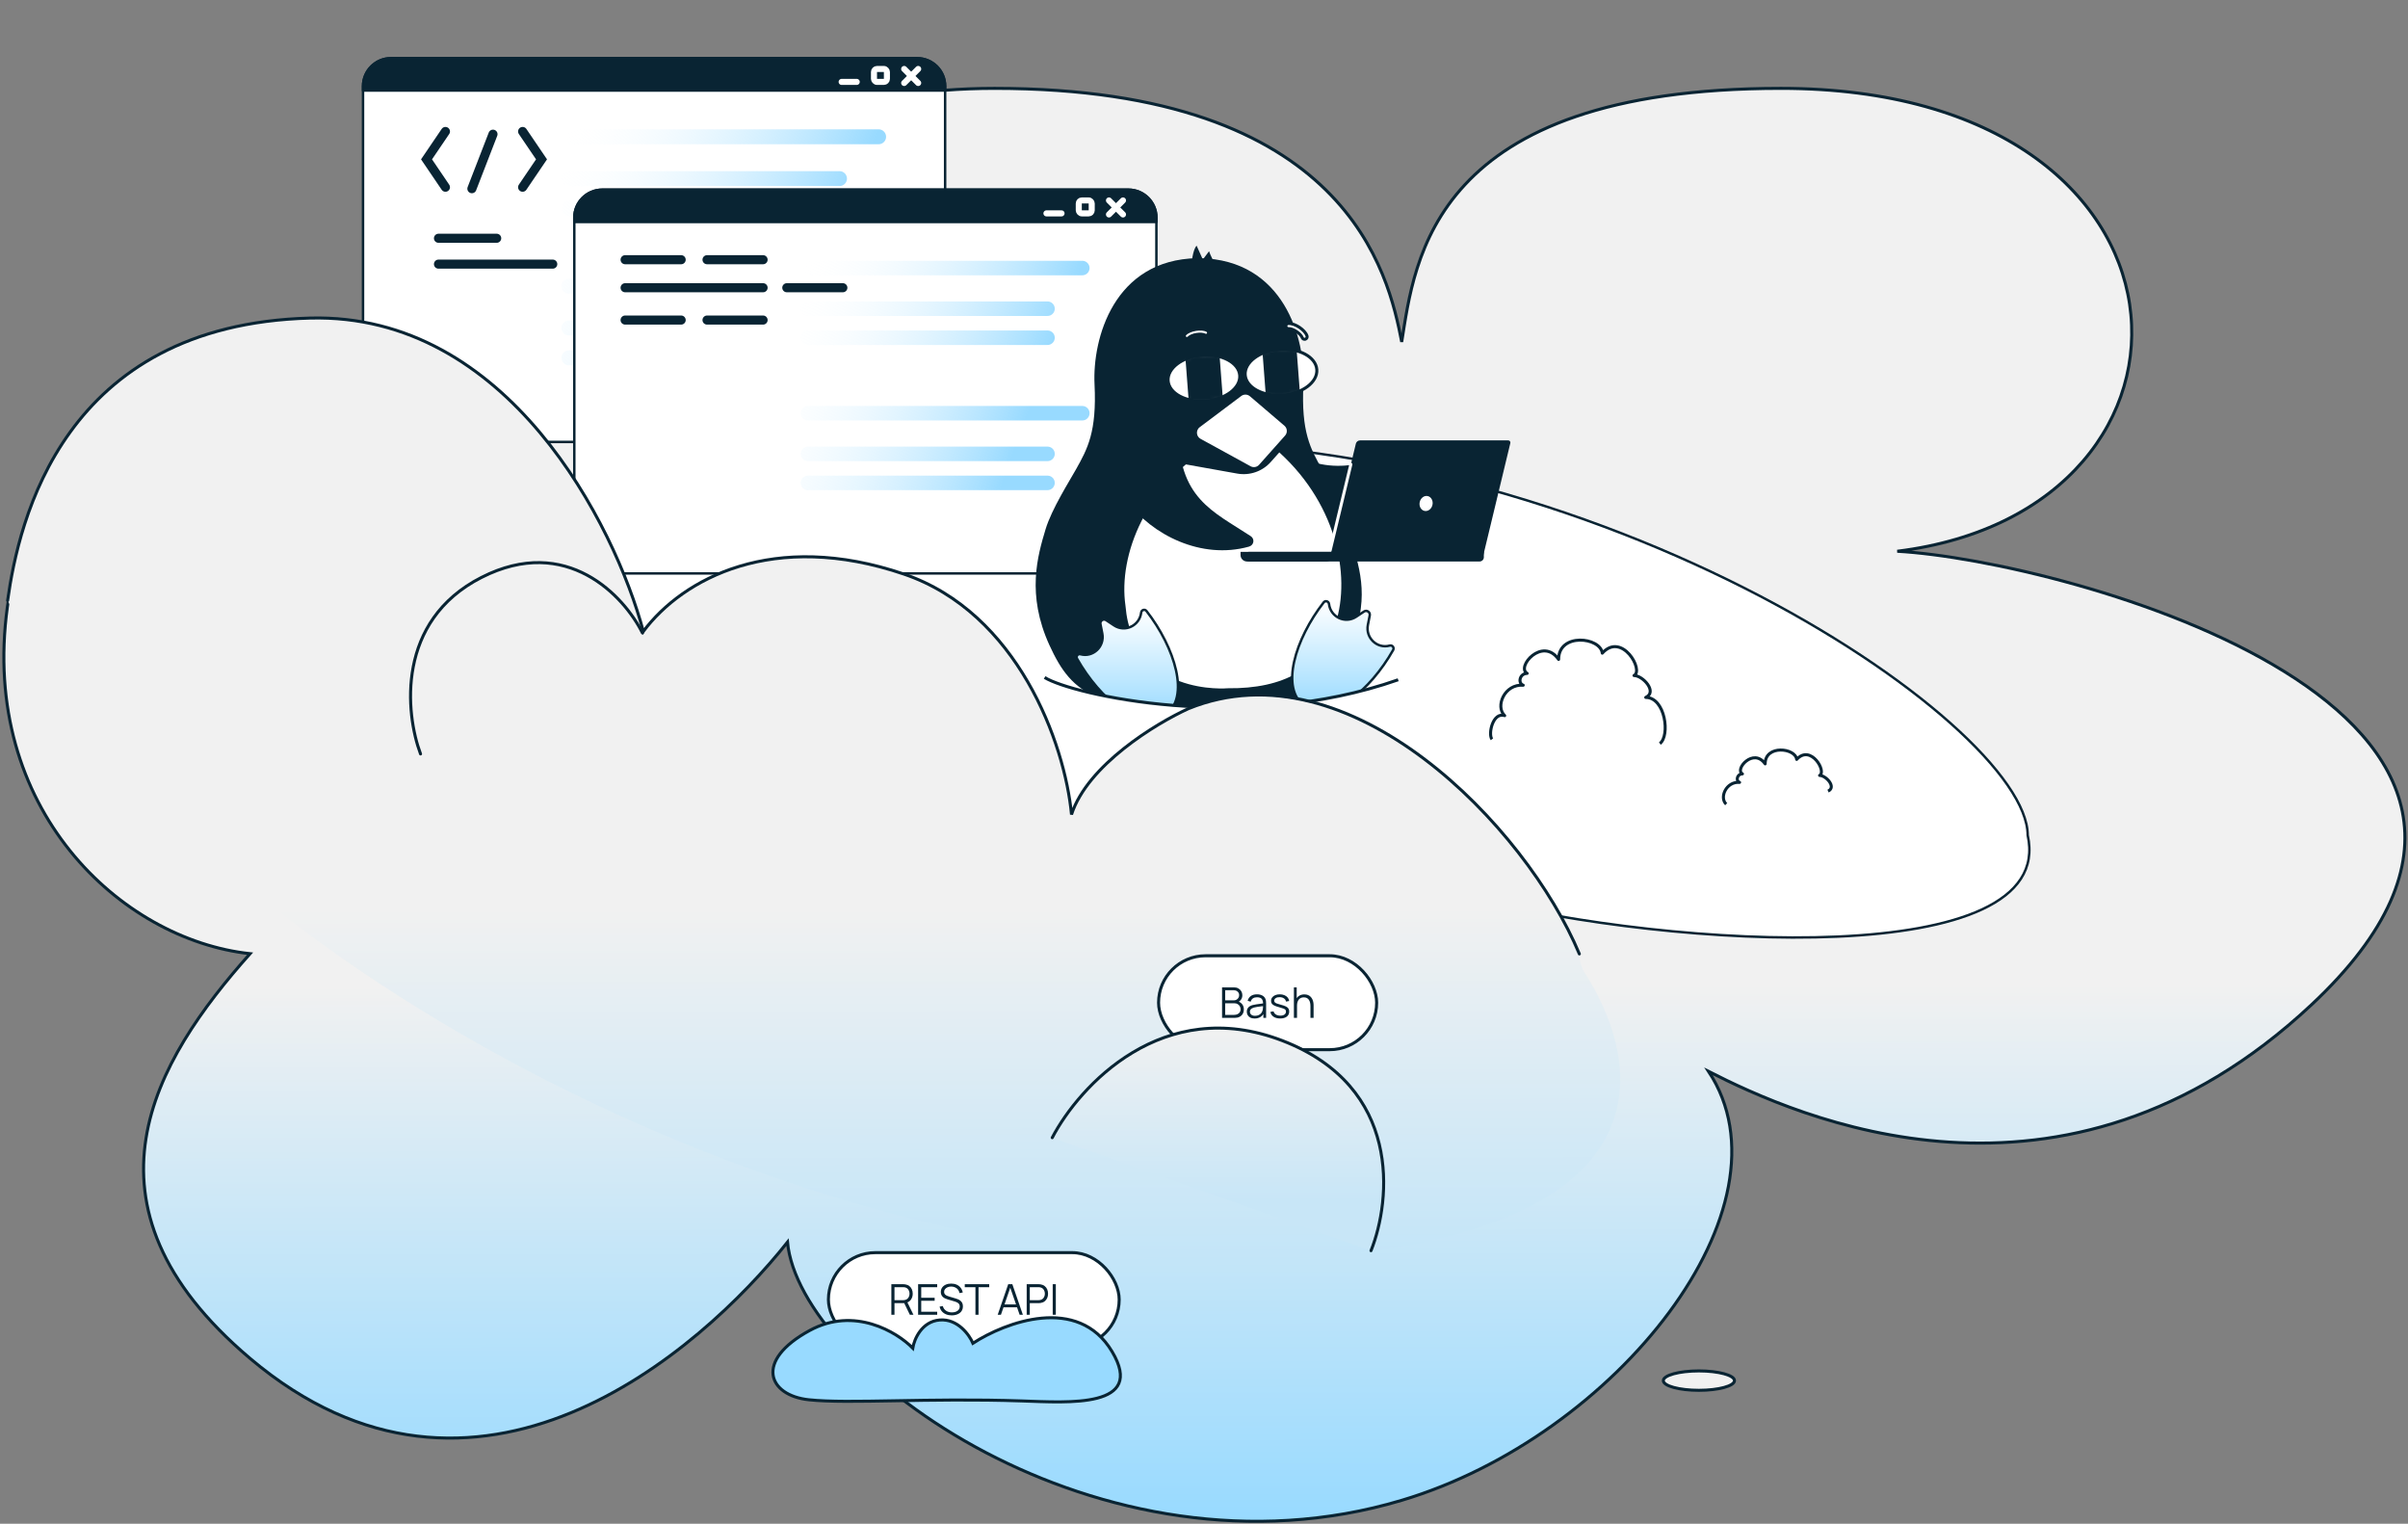 <?xml version="1.0" encoding="UTF-8"?> <svg xmlns="http://www.w3.org/2000/svg" width="795" height="503" viewBox="0 0 795 503" fill="none"><rect x="0" y="0" width="795" height="503" fill="#808080" stroke="none"/><path d="M177.041 140.508C177.041 83.405 239.256 29.17 328.355 29.17C445.106 29.17 458.457 90.722 462.773 112.866C467.099 85.987 472.45 29.17 587.972 29.17C732.374 29.17 737.75 168.151 626.377 181.972C681.679 185.044 866.5 235 763.097 331.704C680.887 408.588 592.835 368.317 564.077 353.673C593.52 398.208 533.69 474.078 462.773 495.257C363.006 525.05 263.835 451.745 259.995 410.025C231.319 446.114 157.07 511.381 82.565 448.417C22.424 397.592 51.073 350.132 82.565 314.811C39.808 310.204 -6.625 266.771 2.418 200.483C11.461 134.196 43.392 118.241 177.041 140.508Z" fill="url(#paint0_linear_9407_52697)" stroke="#092433"></path><path d="M669.438 275.69C679.413 320.323 553.455 313.488 485.443 296.322L232.967 306.084L176.184 176.529C195.859 170.216 241.982 152.469 361.564 146.286C522.048 137.989 669.438 238.674 669.438 275.69Z" fill="white" stroke="#092433" stroke-width="0.811" stroke-linecap="round" stroke-linejoin="round"></path><path d="M119.852 28.458C119.852 23.35 123.994 19.209 129.105 19.209H302.779C307.889 19.209 312.032 23.35 312.032 28.458V139.874C312.032 143.196 309.338 145.889 306.014 145.889H125.87C122.546 145.889 119.852 143.196 119.852 139.874V28.458Z" fill="white" stroke="#092433" stroke-width="0.811" stroke-linecap="round" stroke-linejoin="round"></path><path d="M144.764 78.65H163.982" stroke="#092433" stroke-width="3" stroke-linecap="round"></path><path d="M144.764 87.188H182.488" stroke="#092433" stroke-width="3" stroke-linecap="round"></path><path fill-rule="evenodd" clip-rule="evenodd" d="M290.075 42.688C291.437 42.688 292.541 43.791 292.541 45.153C292.541 46.514 291.437 47.618 290.075 47.618H187.803C186.441 47.618 185.337 46.514 185.337 45.153C185.337 43.791 186.441 42.688 187.803 42.688H290.075ZM279.628 58.958C279.628 57.596 278.524 56.493 277.162 56.493H187.803C186.441 56.493 185.337 57.596 185.337 58.958C185.337 60.319 186.441 61.423 187.803 61.423H277.162C278.524 61.423 279.628 60.319 279.628 58.958ZM277.162 105.796C278.524 105.796 279.628 106.9 279.628 108.262C279.628 109.623 278.524 110.727 277.162 110.727H187.803C186.441 110.727 185.337 109.623 185.337 108.262C185.337 106.9 186.441 105.796 187.803 105.796H277.162ZM277.162 115.657C278.524 115.657 279.628 116.761 279.628 118.122C279.628 119.484 278.524 120.588 277.162 120.588H187.803C186.441 120.588 185.337 119.484 185.337 118.122C185.337 116.761 186.441 115.657 187.803 115.657H277.162ZM277.162 66.353C278.524 66.353 279.628 67.457 279.628 68.819C279.628 70.18 278.524 71.284 277.162 71.284H187.803C186.441 71.284 185.337 70.18 185.337 68.819C185.337 67.457 186.441 66.353 187.803 66.353H277.162ZM292.541 94.457C292.541 93.095 291.437 91.991 290.075 91.991H187.803C186.441 91.991 185.337 93.095 185.337 94.457C185.337 95.818 186.441 96.922 187.803 96.922H290.075C291.437 96.922 292.541 95.818 292.541 94.457Z" fill="url(#paint1_linear_9407_52697)"></path><path d="M147.062 43.399L140.819 52.601L147.062 61.803" stroke="#092433" stroke-width="3" stroke-linecap="round"></path><path d="M172.541 43.399L178.784 52.601L172.541 61.803" stroke="#092433" stroke-width="3" stroke-linecap="round"></path><path d="M162.76 44.297L155.793 62.286" stroke="#092433" stroke-width="3" stroke-linecap="round"></path><path fill-rule="evenodd" clip-rule="evenodd" d="M129.105 19.209C123.994 19.209 119.852 23.35 119.852 28.458V29.881H312.032V28.458C312.032 23.35 307.889 19.209 302.779 19.209H129.105Z" fill="#092433" stroke="#092433" stroke-width="0.811" stroke-linecap="round" stroke-linejoin="round"></path><rect x="288.543" y="22.767" width="4.271" height="4.269" rx="1" stroke="white" stroke-width="2" stroke-linecap="round"></rect><path d="M277.867 27.035H282.85" stroke="white" stroke-width="2" stroke-linecap="round"></path><path d="M298.51 22.767L303.136 27.391" stroke="white" stroke-width="2" stroke-linecap="round"></path><path d="M303.137 22.767L298.51 27.391" stroke="white" stroke-width="2" stroke-linecap="round"></path><path d="M189.605 71.857C189.605 66.749 193.748 62.608 198.859 62.608H372.533C377.643 62.608 381.786 66.749 381.786 71.857V183.273C381.786 186.595 379.092 189.288 375.768 189.288H195.623C192.3 189.288 189.605 186.595 189.605 183.273V71.857Z" fill="white" stroke="#092433" stroke-width="0.811" stroke-linecap="round" stroke-linejoin="round"></path><path fill-rule="evenodd" clip-rule="evenodd" d="M357.324 86.086C358.647 86.086 359.721 87.159 359.721 88.482C359.721 89.806 358.647 90.878 357.324 90.878H266.739C265.415 90.878 264.342 89.806 264.342 88.482C264.342 87.159 265.415 86.086 266.739 86.086H357.324ZM348.232 101.9C348.232 100.577 347.159 99.504 345.835 99.504H266.74C265.416 99.504 264.342 100.577 264.342 101.9C264.342 103.223 265.416 104.296 266.74 104.296H345.835C347.159 104.296 348.232 103.223 348.232 101.9ZM345.835 147.424C347.159 147.424 348.232 148.496 348.232 149.82C348.232 151.143 347.159 152.216 345.835 152.216H266.74C265.416 152.216 264.342 151.143 264.342 149.82C264.342 148.496 265.416 147.424 266.74 147.424H345.835ZM345.835 157.008C347.159 157.008 348.232 158.08 348.232 159.404C348.232 160.727 347.159 161.8 345.835 161.8H266.74C265.416 161.8 264.342 160.727 264.342 159.404C264.342 158.08 265.416 157.008 266.74 157.008H345.835ZM345.835 109.088C347.159 109.088 348.232 110.161 348.232 111.484C348.232 112.807 347.159 113.88 345.835 113.88H266.74C265.416 113.88 264.342 112.807 264.342 111.484C264.342 110.161 265.416 109.088 266.74 109.088H345.835ZM359.721 136.402C359.721 135.079 358.647 134.006 357.324 134.006H266.739C265.415 134.006 264.342 135.079 264.342 136.402C264.342 137.725 265.415 138.798 266.739 138.798H357.324C358.647 138.798 359.721 137.725 359.721 136.402Z" fill="url(#paint2_linear_9407_52697)"></path><path fill-rule="evenodd" clip-rule="evenodd" d="M198.859 62.608C193.748 62.608 189.605 66.749 189.605 71.857V73.28H381.786V71.857C381.786 66.749 377.643 62.608 372.533 62.608H198.859Z" fill="#092433" stroke="#092433" stroke-width="0.811" stroke-linecap="round" stroke-linejoin="round"></path><rect x="356.16" y="66.166" width="4.271" height="4.269" rx="1" stroke="white" stroke-width="2" stroke-linecap="round"></rect><path d="M345.484 70.435H350.467" stroke="white" stroke-width="2" stroke-linecap="round"></path><path d="M366.127 66.166L370.754 70.79" stroke="white" stroke-width="2" stroke-linecap="round"></path><path d="M370.754 66.166L366.127 70.79" stroke="white" stroke-width="2" stroke-linecap="round"></path><path d="M224.885 85.731L206.379 85.731" stroke="#092433" stroke-width="3" stroke-linecap="round"></path><path d="M224.885 105.651L206.379 105.651" stroke="#092433" stroke-width="3" stroke-linecap="round"></path><path d="M251.932 85.731L233.426 85.731" stroke="#092433" stroke-width="3" stroke-linecap="round"></path><path d="M251.932 105.652L233.426 105.652" stroke="#092433" stroke-width="3" stroke-linecap="round"></path><path d="M251.933 94.98L206.379 94.98" stroke="#092433" stroke-width="3" stroke-linecap="round"></path><path d="M278.268 94.98L259.762 94.98" stroke="#092433" stroke-width="3" stroke-linecap="round"></path><path d="M395.063 81.106C393.786 82.383 393.314 86.957 393.238 89.085H402.589C400.764 86.896 399.548 84.07 399.168 82.93L397.115 85.665L395.063 81.106Z" fill="#092433"></path><path d="M345.192 174.72C342.563 183.453 338.823 196.238 346.465 212.962C354.108 229.687 362.198 235.086 404.345 235.086C446.492 235.086 448.437 207.172 449.275 200.775C450.873 188.585 445.768 178.669 443.017 169.608C440.994 162.947 438.621 158.733 436.471 154.914C432.658 148.145 429.544 142.614 430.316 126.89C431.059 111.772 423.878 85.75 396.116 85.216V85.207C395.971 85.207 395.826 85.208 395.682 85.21C395.536 85.208 395.39 85.207 395.244 85.207V85.216C367.731 85.754 360.625 111.773 361.361 126.89C362.127 142.612 359.037 148.143 355.256 154.91C353.122 158.73 347.197 168.057 345.192 174.72Z" fill="#092433"></path><path d="M465.649 151.363C460.501 163.514 447.044 169.972 435.927 169.723C434.939 167.797 427.423 155.946 422.783 146.904C437.624 158.34 450.974 152.942 463.271 148.792C464.885 148.248 466.336 149.742 465.649 151.363Z" fill="#092433"></path><path d="M420.848 147.341C441.652 164.943 446.657 189.808 441.412 205.964C436.472 221.18 423.81 227.897 405.429 227.691C405.429 227.691 373.648 230.623 371.072 199.961C368.644 183.15 377.794 159.494 401.283 145.672C404.416 145.939 406.2 145.699 407.505 145.523C408.905 145.335 409.751 145.221 411.116 145.89C412.578 145.461 413.392 145.716 414.741 146.14C415.997 146.534 417.715 147.073 420.848 147.341Z" fill="white" stroke="#092433"></path><path fill-rule="evenodd" clip-rule="evenodd" d="M395.082 110.398C393.918 110.579 392.921 111 392.457 111.483C392.133 111.819 391.597 111.829 391.261 111.506C390.924 111.182 390.914 110.647 391.238 110.31C392.082 109.434 393.518 108.93 394.821 108.727C395.495 108.623 396.184 108.59 396.816 108.642C397.438 108.693 398.064 108.831 398.572 109.112C398.98 109.339 399.127 109.853 398.9 110.262C398.674 110.67 398.159 110.817 397.751 110.59C397.533 110.47 397.172 110.367 396.678 110.326C396.195 110.287 395.642 110.311 395.082 110.398Z" fill="white" stroke="#092433"></path><ellipse cx="11.856" cy="7.571" rx="11.856" ry="7.571" transform="matrix(0.997 -0.076 0.076 0.997 385.08 118.156)" fill="white" stroke="#092433"></ellipse><mask id="mask0_9407_52697" style="mask-type:alpha" maskUnits="userSpaceOnUse" x="385" y="116" width="25" height="17"><ellipse cx="11.856" cy="7.571" rx="11.856" ry="7.571" transform="matrix(0.997 -0.076 0.076 0.997 385.08 118.156)" fill="white" stroke="#092433"></ellipse></mask><g mask="url(#mask0_9407_52697)"><rect width="11.295" height="20.734" transform="matrix(0.997 -0.076 0.076 0.997 391.119 114.896)" fill="#092433"></rect></g><path fill-rule="evenodd" clip-rule="evenodd" d="M428.079 109.467C427.102 108.809 426.085 108.441 425.415 108.48C424.949 108.506 424.549 108.15 424.523 107.684C424.496 107.218 424.853 106.818 425.319 106.792C426.534 106.722 427.929 107.328 429.024 108.065C429.589 108.446 430.116 108.889 430.545 109.358C430.966 109.817 431.332 110.344 431.513 110.895C431.658 111.339 431.416 111.816 430.972 111.962C430.529 112.107 430.051 111.865 429.906 111.422C429.828 111.186 429.633 110.865 429.298 110.499C428.971 110.142 428.549 109.784 428.079 109.467Z" fill="white" stroke="#092433"></path><ellipse cx="11.856" cy="7.571" rx="11.856" ry="7.571" transform="matrix(0.997 -0.076 0.076 0.997 410.525 116.232)" fill="white" stroke="#092433"></ellipse><mask id="mask1_9407_52697" style="mask-type:alpha" maskUnits="userSpaceOnUse" x="410" y="114" width="26" height="17"><ellipse cx="11.856" cy="7.571" rx="11.856" ry="7.571" transform="matrix(0.997 -0.076 0.076 0.997 410.525 116.232)" fill="white" stroke="#092433"></ellipse></mask><g mask="url(#mask1_9407_52697)"><rect width="11.295" height="20.734" transform="matrix(0.997 -0.076 0.076 0.997 416.564 112.973)" fill="#092433"></rect></g><path d="M409.605 132.632L389.556 148.333C387.938 149.551 388.115 152.032 389.89 153.007L408.475 156.331C412.586 157.066 416.783 155.612 419.558 152.491L424.433 147.005C425.47 145.838 425.347 144.048 424.161 143.033L413.097 132.741C412.103 131.891 410.65 131.845 409.605 132.632Z" fill="#092433"></path><path d="M409.498 130.32L395.784 140.619C394.164 141.837 394.341 144.32 396.118 145.295L412.634 154.351C413.775 154.977 415.196 154.732 416.061 153.76L424.642 144.122C425.682 142.955 425.559 141.162 424.37 140.147L412.987 130.429C411.993 129.581 410.543 129.536 409.498 130.32Z" fill="white" stroke="#092433"></path><path d="M412.326 180.449C396.627 184.842 380.181 176.501 372.186 165.433C373.321 163.079 383.755 152.633 389.086 141.577C388.88 164.521 400.42 168.75 412.91 176.972C414.335 177.909 414.023 179.974 412.326 180.449Z" fill="#092433"></path><path d="M384.678 236.035C376.302 241.779 363.121 230.776 355.582 217.42C355.139 216.635 355.855 215.726 356.715 215.961C360.871 217.098 364.757 213.41 363.918 209.126L363.308 206.004C363.094 204.916 364.278 204.104 365.194 204.711L367.819 206.45C371.423 208.838 376.244 206.554 376.755 202.217C376.861 201.318 377.959 200.984 378.511 201.694C387.909 213.774 393.053 230.29 384.678 236.035Z" fill="url(#paint3_linear_9407_52697)" stroke="#092433" stroke-width="0.811"></path><path d="M430.848 233.189C439.224 238.933 452.405 227.93 459.943 214.574C460.386 213.789 459.671 212.88 458.81 213.115C454.655 214.252 450.769 210.564 451.607 206.28L452.218 203.158C452.431 202.07 451.248 201.258 450.332 201.865L447.707 203.604C444.103 205.992 439.282 203.708 438.771 199.371C438.665 198.473 437.567 198.138 437.015 198.848C427.616 210.928 422.473 227.444 430.848 233.189Z" fill="url(#paint4_linear_9407_52697)" stroke="#092433" stroke-width="0.811"></path><path d="M449.009 145.378C448.355 145.378 447.786 145.826 447.633 146.462L439.114 181.832C438.9 182.721 439.575 183.577 440.49 183.577H489.092C489.419 183.577 489.704 183.353 489.78 183.036L498.64 146.251C498.747 145.806 498.41 145.378 497.952 145.378H449.009Z" fill="#092433"></path><path d="M439.113 181.829L445.989 153.28" stroke="white" stroke-linecap="round"></path><path d="M410.982 183.58C410.982 182.799 411.616 182.165 412.398 182.165H489.893V183.934C489.893 184.715 489.259 185.349 488.478 185.349H412.398C411.616 185.349 410.982 184.715 410.982 183.934V183.58Z" fill="#092433"></path><path d="M409.566 182.165H439.998V183.226C439.998 184.398 439.048 185.349 437.875 185.349H411.69C410.517 185.349 409.566 184.398 409.566 183.226V182.165Z" fill="#092433"></path><ellipse cx="2.654" cy="3.006" rx="2.654" ry="3.006" transform="matrix(0.978 0.209 -0.209 0.978 468.855 162.708)" fill="white" stroke="#092433"></ellipse><path d="M343.735 224.324C364.741 231.951 413.623 240.253 463.707 224.324C511.5 249.865 321.968 290.072 343.735 224.324Z" fill="white"></path><path d="M344.873 223.641C353.809 229.182 410.26 242.404 461.608 224.394" stroke="#092433"></path><path d="M548.003 245.453C551.435 242.897 549.833 230.218 543.334 230.218C547.306 228.397 542.385 222.995 539.469 222.995C542.839 221.296 535.458 208.454 528.993 215.613C528.399 210.3 514.578 208.749 514.578 217.678C509.253 210.027 500.426 220.244 504.196 222.285C501.642 222.317 501.065 225.574 502.894 226.192C496.688 225.724 493.574 233.255 496.773 236.235C492.888 234.921 491.232 242.308 492.563 244.037" stroke="#092433" stroke-linejoin="round"></path><path d="M603.53 261.147C606.398 259.841 602.844 255.969 600.738 255.969C603.172 254.751 597.842 245.545 593.172 250.677C592.744 246.868 582.762 245.756 582.762 252.157C578.915 246.672 572.541 253.996 575.264 255.46C573.419 255.483 573.002 257.818 574.323 258.261C569.841 257.925 567.592 263.324 569.902 265.46" stroke="#092433" stroke-linejoin="round"></path><path d="M392.38 233.919C445.43 212.359 509.691 276.425 522.52 320.022C548.51 360.072 542.202 410.736 418.614 415.981C264.128 422.536 59.692 315.017 2.522 198.228C6.166 172.007 20.74 107.182 102.355 104.997C167.647 103.248 202.917 173.221 212.39 208.426C225.506 190.945 255.383 174.888 298.377 189.488C335.948 202.246 351.573 245.33 353.759 268.881C359.005 252.565 381.692 238.775 392.38 233.919Z" fill="url(#paint5_linear_9407_52697)"></path><rect x="382.5" y="315.5" width="72" height="31" rx="15.5" fill="white"></rect><rect x="382.5" y="315.5" width="72" height="31" rx="15.5" stroke="#092433"></rect><path d="M403.463 336V325.92H407.355C407.92 325.92 408.412 326.037 408.832 326.27C409.252 326.503 409.579 326.818 409.812 327.215C410.046 327.607 410.162 328.041 410.162 328.517C410.162 329.058 410.018 329.541 409.728 329.966C409.439 330.386 409.052 330.678 408.566 330.841L408.552 330.498C409.206 330.685 409.719 331.011 410.092 331.478C410.466 331.945 410.652 332.509 410.652 333.172C410.652 333.755 410.529 334.259 410.281 334.684C410.034 335.104 409.686 335.428 409.238 335.657C408.79 335.886 408.27 336 407.677 336H403.463ZM404.499 335.013H407.425C407.836 335.013 408.205 334.941 408.531 334.796C408.858 334.647 409.115 334.437 409.301 334.166C409.493 333.895 409.588 333.569 409.588 333.186C409.588 332.813 409.502 332.477 409.329 332.178C409.157 331.879 408.921 331.641 408.622 331.464C408.328 331.282 407.992 331.191 407.614 331.191H404.499V335.013ZM404.499 330.218H407.348C407.67 330.218 407.964 330.146 408.23 330.001C408.496 329.852 408.706 329.649 408.86 329.392C409.019 329.135 409.098 328.839 409.098 328.503C409.098 328.027 408.933 327.64 408.601 327.341C408.275 327.042 407.857 326.893 407.348 326.893H404.499V330.218ZM414.212 336.21C413.643 336.21 413.165 336.107 412.777 335.902C412.395 335.697 412.108 335.424 411.916 335.083C411.725 334.742 411.629 334.371 411.629 333.97C411.629 333.559 411.711 333.209 411.874 332.92C412.042 332.626 412.269 332.386 412.553 332.199C412.843 332.012 413.176 331.87 413.554 331.772C413.937 331.679 414.359 331.597 414.821 331.527C415.288 331.452 415.743 331.389 416.186 331.338C416.634 331.282 417.026 331.228 417.362 331.177L416.998 331.401C417.012 330.654 416.868 330.101 416.564 329.742C416.261 329.383 415.734 329.203 414.982 329.203C414.464 329.203 414.026 329.32 413.666 329.553C413.312 329.786 413.062 330.155 412.917 330.659L411.916 330.365C412.089 329.688 412.437 329.163 412.959 328.79C413.482 328.417 414.161 328.23 414.996 328.23C415.687 328.23 416.273 328.361 416.753 328.622C417.239 328.879 417.582 329.252 417.782 329.742C417.876 329.961 417.936 330.206 417.964 330.477C417.992 330.748 418.006 331.023 418.006 331.303V336H417.089V334.103L417.355 334.215C417.099 334.864 416.7 335.358 416.158 335.699C415.617 336.04 414.968 336.21 414.212 336.21ZM414.331 335.321C414.812 335.321 415.232 335.235 415.591 335.062C415.951 334.889 416.24 334.654 416.459 334.355C416.679 334.052 416.821 333.711 416.886 333.333C416.942 333.09 416.973 332.824 416.977 332.535C416.982 332.241 416.984 332.022 416.984 331.877L417.376 332.08C417.026 332.127 416.646 332.173 416.235 332.22C415.829 332.267 415.428 332.32 415.031 332.381C414.639 332.442 414.285 332.514 413.967 332.598C413.753 332.659 413.545 332.745 413.344 332.857C413.144 332.964 412.978 333.109 412.847 333.291C412.721 333.473 412.658 333.699 412.658 333.97C412.658 334.189 412.712 334.402 412.819 334.607C412.931 334.812 413.109 334.983 413.351 335.118C413.599 335.253 413.925 335.321 414.331 335.321ZM422.65 336.203C421.763 336.203 421.033 336.012 420.459 335.629C419.889 335.246 419.539 334.714 419.409 334.033L420.459 333.858C420.571 334.287 420.825 334.63 421.222 334.887C421.623 335.139 422.118 335.265 422.706 335.265C423.28 335.265 423.732 335.146 424.064 334.908C424.395 334.665 424.561 334.336 424.561 333.921C424.561 333.688 424.507 333.499 424.4 333.354C424.297 333.205 424.085 333.067 423.763 332.941C423.441 332.815 422.96 332.666 422.321 332.493C421.635 332.306 421.098 332.12 420.711 331.933C420.323 331.746 420.048 331.532 419.885 331.289C419.721 331.042 419.64 330.741 419.64 330.386C419.64 329.957 419.761 329.581 420.004 329.259C420.246 328.932 420.582 328.68 421.012 328.503C421.441 328.321 421.94 328.23 422.51 328.23C423.079 328.23 423.588 328.323 424.036 328.51C424.488 328.692 424.852 328.949 425.128 329.28C425.403 329.611 425.566 329.996 425.618 330.435L424.568 330.624C424.498 330.181 424.276 329.831 423.903 329.574C423.534 329.313 423.065 329.177 422.496 329.168C421.959 329.154 421.523 329.257 421.187 329.476C420.851 329.691 420.683 329.978 420.683 330.337C420.683 330.538 420.743 330.71 420.865 330.855C420.986 330.995 421.205 331.128 421.523 331.254C421.845 331.38 422.302 331.518 422.895 331.667C423.59 331.844 424.136 332.031 424.533 332.227C424.929 332.423 425.212 332.654 425.38 332.92C425.548 333.186 425.632 333.515 425.632 333.907C425.632 334.621 425.366 335.183 424.834 335.594C424.306 336 423.578 336.203 422.65 336.203ZM432.644 336V332.143C432.644 331.723 432.604 331.338 432.525 330.988C432.446 330.633 432.317 330.325 432.14 330.064C431.967 329.798 431.741 329.593 431.461 329.448C431.186 329.303 430.85 329.231 430.453 329.231C430.089 329.231 429.767 329.294 429.487 329.42C429.212 329.546 428.978 329.728 428.787 329.966C428.6 330.199 428.458 330.484 428.36 330.82C428.262 331.156 428.213 331.539 428.213 331.968L427.485 331.807C427.485 331.032 427.62 330.381 427.891 329.854C428.162 329.327 428.535 328.928 429.011 328.657C429.487 328.386 430.033 328.251 430.649 328.251C431.102 328.251 431.496 328.321 431.832 328.461C432.173 328.601 432.46 328.79 432.693 329.028C432.931 329.266 433.122 329.539 433.267 329.847C433.412 330.15 433.517 330.475 433.582 330.82C433.647 331.161 433.68 331.501 433.68 331.842V336H432.644ZM427.177 336V325.92H428.108V331.611H428.213V336H427.177Z" fill="#092433"></path><path d="M423.424 343.543C383.948 328.304 356.288 358.534 347.393 375.554L452.634 412.859C459.346 396.103 462.9 358.781 423.424 343.543Z" fill="url(#paint6_linear_9407_52697)"></path><path d="M347.393 375.554C356.288 358.534 383.948 328.304 423.424 343.543C462.9 358.781 459.346 396.103 452.634 412.859" stroke="#092433" stroke-linecap="round"></path><path d="M138.841 248.878C133.802 235.441 130.766 204.979 158.938 190.62C187.111 176.262 206.117 196.852 212.099 208.942" stroke="#092433" stroke-linecap="round"></path><path d="M521.419 314.893C503.826 272.761 445.429 212.359 392.379 233.919C381.691 238.775 359.004 252.565 353.758 268.881C351.572 245.33 335.947 202.246 298.376 189.488C255.382 174.888 225.506 190.945 212.389 208.426C202.916 173.221 167.646 103.248 102.354 104.997C20.739 107.182 6.165 172.007 2.521 198.228" stroke="#092433" stroke-linecap="round"></path><rect x="273.5" y="413.5" width="96" height="31" rx="15.5" fill="white"></rect><rect x="273.5" y="413.5" width="96" height="31" rx="15.5" stroke="#092433"></rect><path d="M294.282 434V423.92H298.174C298.272 423.92 298.381 423.925 298.503 423.934C298.629 423.939 298.755 423.953 298.881 423.976C299.408 424.055 299.854 424.24 300.218 424.529C300.586 424.814 300.864 425.173 301.051 425.607C301.242 426.041 301.338 426.522 301.338 427.049C301.338 427.81 301.137 428.47 300.736 429.03C300.334 429.59 299.76 429.942 299.014 430.087L298.657 430.171H295.311V434H294.282ZM300.386 434L298.398 429.898L299.385 429.52L301.569 434H300.386ZM295.311 429.191H298.146C298.23 429.191 298.328 429.186 298.44 429.177C298.552 429.168 298.661 429.151 298.769 429.128C299.114 429.053 299.396 428.911 299.616 428.701C299.84 428.491 300.005 428.241 300.113 427.952C300.225 427.663 300.281 427.362 300.281 427.049C300.281 426.736 300.225 426.435 300.113 426.146C300.005 425.852 299.84 425.6 299.616 425.39C299.396 425.18 299.114 425.038 298.769 424.963C298.661 424.94 298.552 424.926 298.44 424.921C298.328 424.912 298.23 424.907 298.146 424.907H295.311V429.191ZM303.114 434V423.92H309.414V424.907H304.143V428.393H308.574V429.38H304.143V433.013H309.414V434H303.114ZM314.229 434.21C313.524 434.21 312.89 434.093 312.325 433.86C311.765 433.622 311.301 433.286 310.932 432.852C310.568 432.418 310.33 431.902 310.218 431.305L311.268 431.13C311.436 431.783 311.791 432.297 312.332 432.67C312.873 433.039 313.52 433.223 314.271 433.223C314.766 433.223 315.209 433.146 315.601 432.992C315.993 432.833 316.301 432.609 316.525 432.32C316.749 432.031 316.861 431.688 316.861 431.291C316.861 431.03 316.814 430.808 316.721 430.626C316.628 430.439 316.504 430.285 316.35 430.164C316.196 430.043 316.028 429.942 315.846 429.863C315.664 429.779 315.487 429.711 315.314 429.66L312.759 428.897C312.451 428.808 312.166 428.696 311.905 428.561C311.644 428.421 311.415 428.255 311.219 428.064C311.028 427.868 310.878 427.639 310.771 427.378C310.664 427.117 310.61 426.818 310.61 426.482C310.61 425.913 310.759 425.42 311.058 425.005C311.357 424.59 311.765 424.27 312.283 424.046C312.801 423.822 313.391 423.712 314.054 423.717C314.726 423.717 315.326 423.836 315.853 424.074C316.385 424.312 316.824 424.653 317.169 425.096C317.514 425.535 317.743 426.055 317.855 426.657L316.777 426.853C316.707 426.414 316.546 426.034 316.294 425.712C316.042 425.39 315.72 425.143 315.328 424.97C314.941 424.793 314.514 424.702 314.047 424.697C313.594 424.697 313.191 424.774 312.836 424.928C312.486 425.077 312.208 425.283 312.003 425.544C311.798 425.805 311.695 426.104 311.695 426.44C311.695 426.781 311.788 427.054 311.975 427.259C312.166 427.464 312.4 427.625 312.675 427.742C312.955 427.859 313.226 427.954 313.487 428.029L315.461 428.61C315.666 428.666 315.907 428.748 316.182 428.855C316.462 428.958 316.733 429.107 316.994 429.303C317.26 429.494 317.479 429.746 317.652 430.059C317.825 430.372 317.911 430.768 317.911 431.249C317.911 431.716 317.818 432.133 317.631 432.502C317.449 432.871 317.19 433.181 316.854 433.433C316.523 433.685 316.133 433.876 315.685 434.007C315.242 434.142 314.756 434.21 314.229 434.21ZM322.037 434V424.907H318.516V423.92H326.587V424.907H323.066V434H322.037ZM329.388 434L332.86 423.92H334.225L337.697 434H336.626L333.329 424.494H333.735L330.459 434H329.388ZM330.935 431.557V430.591H336.143V431.557H330.935ZM338.961 434V423.92H342.853C342.951 423.92 343.061 423.925 343.182 423.934C343.308 423.939 343.434 423.953 343.56 423.976C344.088 424.055 344.533 424.24 344.897 424.529C345.266 424.814 345.544 425.173 345.73 425.607C345.922 426.041 346.017 426.522 346.017 427.049C346.017 427.572 345.922 428.05 345.73 428.484C345.539 428.918 345.259 429.28 344.89 429.569C344.526 429.854 344.083 430.036 343.56 430.115C343.434 430.134 343.308 430.148 343.182 430.157C343.061 430.166 342.951 430.171 342.853 430.171H339.99V434H338.961ZM339.99 429.191H342.825C342.909 429.191 343.007 429.186 343.119 429.177C343.231 429.168 343.341 429.151 343.448 429.128C343.794 429.053 344.076 428.911 344.295 428.701C344.519 428.491 344.685 428.241 344.792 427.952C344.904 427.663 344.96 427.362 344.96 427.049C344.96 426.736 344.904 426.435 344.792 426.146C344.685 425.852 344.519 425.6 344.295 425.39C344.076 425.18 343.794 425.038 343.448 424.963C343.341 424.94 343.231 424.926 343.119 424.921C343.007 424.912 342.909 424.907 342.825 424.907H339.99V429.191ZM347.551 434V423.92H348.58V434H347.551Z" fill="#092433"></path><path d="M367.132 446.134C378.361 464.928 352.782 462.975 337.386 462.453C306.238 461.397 280.342 463.486 267.017 462.063C253.691 460.64 248.844 449.254 267.313 439.199C282.087 431.155 296.157 439.727 301.345 445.018C301.825 442.124 304.276 436.217 310.236 435.736C316.195 435.255 320.035 440.655 321.21 443.415C331.839 436.491 355.902 427.34 367.132 446.134Z" fill="#98DAFF" stroke="#092433"></path><ellipse cx="11.744" cy="3.202" rx="11.744" ry="3.202" transform="matrix(-1 0 0 1 572.637 452.543)" fill="#F1F1F1" stroke="#092433"></ellipse><defs><linearGradient id="paint0_linear_9407_52697" x1="403.56" y1="325.224" x2="403.727" y2="502.192" gradientUnits="userSpaceOnUse"><stop stop-color="#F1F1F1"></stop><stop offset="1" stop-color="#98DAFF"></stop></linearGradient><linearGradient id="paint1_linear_9407_52697" x1="289.105" y1="45.646" x2="198.731" y2="9.754" gradientUnits="userSpaceOnUse"><stop stop-color="#98DAFF"></stop><stop offset="1" stop-color="white" stop-opacity="0"></stop></linearGradient><linearGradient id="paint2_linear_9407_52697" x1="356.664" y1="88.962" x2="274.444" y2="59.071" gradientUnits="userSpaceOnUse"><stop stop-color="#98DAFF"></stop><stop offset="1" stop-color="white" stop-opacity="0"></stop></linearGradient><linearGradient id="paint3_linear_9407_52697" x1="372.174" y1="237.595" x2="372.174" y2="201.31" gradientUnits="userSpaceOnUse"><stop stop-color="#98DAFF"></stop><stop offset="1" stop-color="white"></stop></linearGradient><linearGradient id="paint4_linear_9407_52697" x1="443.352" y1="234.749" x2="443.352" y2="198.464" gradientUnits="userSpaceOnUse"><stop stop-color="#98DAFF"></stop><stop offset="1" stop-color="white"></stop></linearGradient><linearGradient id="paint5_linear_9407_52697" x1="272.867" y1="299.802" x2="272.975" y2="416.266" gradientUnits="userSpaceOnUse"><stop stop-color="#F1F1F1"></stop><stop offset="1" stop-color="#C3E5F8"></stop></linearGradient><linearGradient id="paint6_linear_9407_52697" x1="401.81" y1="339.365" x2="401.812" y2="396.282" gradientUnits="userSpaceOnUse"><stop stop-color="#F1F1F1"></stop><stop offset="1" stop-color="#C8E6F7"></stop></linearGradient></defs></svg> 